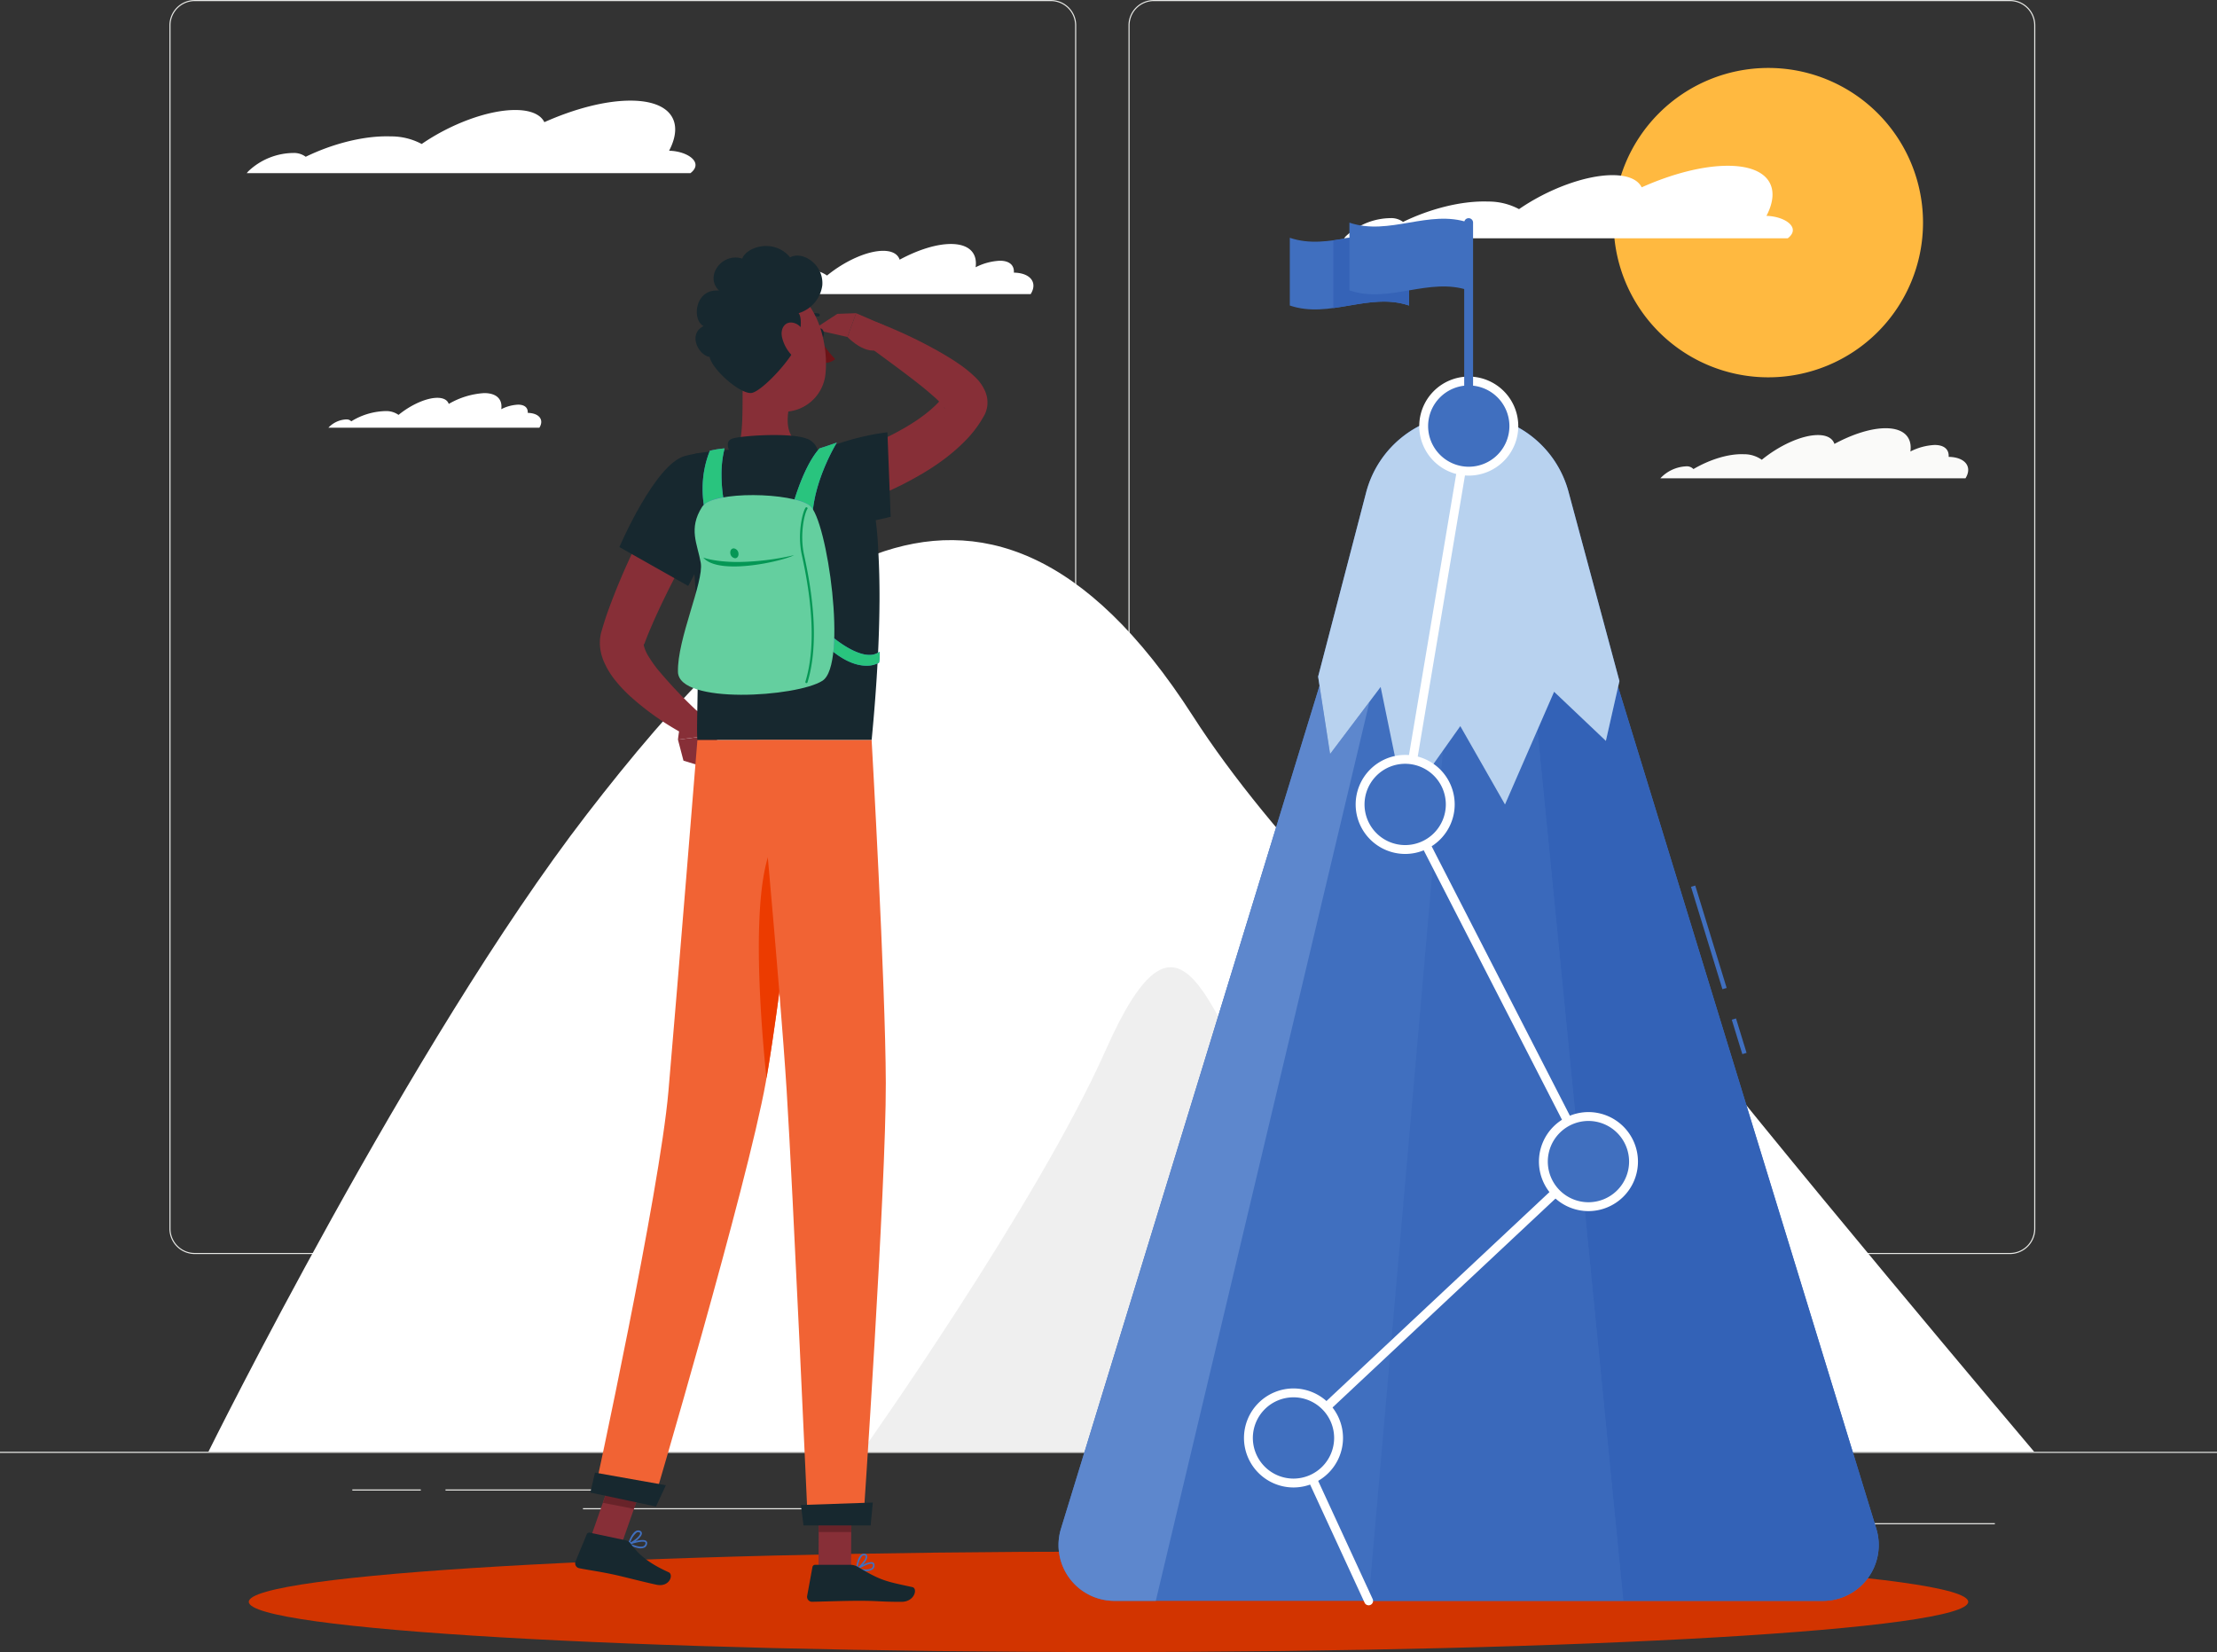 <svg xmlns="http://www.w3.org/2000/svg" width="517.268" height="385.478" viewBox="0 0 517.268 385.478"><rect x="0" y="0" width="517.268" height="385.478" fill="#333333" stroke="none"/><g id="img-mission-01" transform="translate(0 496.811)"><g id="g12" transform="translate(0 -496.811)"><path id="path14" d="M0-59.958H517.268v-.259H0Z" transform="translate(0 398.972)" fill="#e7e8e5"></path><path id="path16" d="M529.109-38.5h54.9v-.259h-54.9Z" transform="translate(-118.571 394.163)" fill="#e7e8e5"></path><path id="path18" d="M363.407-42.676H424.1v-.259h-60.69Z" transform="translate(-81.438 395.099)" fill="#e7e8e5"></path><path id="path20" d="M506.925-44.6h19.856v-.259H506.925Z" transform="translate(-113.6 395.531)" fill="#e7e8e5"></path><path id="path22" d="M133.965-48.639H178.65V-48.9H133.965Z" transform="translate(-30.021 396.435)" fill="#e7e8e5"></path><path id="path24" d="M121.923-48.639H105.945V-48.9h15.977v.259" transform="translate(-23.742 396.435)" fill="#e7e8e5"></path><path id="path26" d="M175.3-43.01h56.067v-.259H175.3Z" transform="translate(-39.283 395.174)" fill="#e7e8e5"></path><path id="path28" d="M56.847-496.552a5.652,5.652,0,0,0-5.646,5.645V-210.1a5.653,5.653,0,0,0,5.646,5.646H256.616a5.653,5.653,0,0,0,5.645-5.646V-490.907a5.653,5.653,0,0,0-5.645-5.645ZM256.616-204.2H56.847a5.911,5.911,0,0,1-5.9-5.9V-490.907a5.912,5.912,0,0,1,5.9-5.9H256.616a5.912,5.912,0,0,1,5.9,5.9V-210.1a5.911,5.911,0,0,1-5.9,5.9" transform="translate(-11.416 496.811)" fill="#e7e8e5"></path><path id="path30" d="M345.243-496.552a5.652,5.652,0,0,0-5.646,5.645V-210.1a5.652,5.652,0,0,0,5.646,5.646H545.011a5.653,5.653,0,0,0,5.647-5.646V-490.907a5.653,5.653,0,0,0-5.647-5.645H345.243M545.011-204.2H345.243a5.911,5.911,0,0,1-5.9-5.9V-490.907a5.911,5.911,0,0,1,5.9-5.9H545.011a5.912,5.912,0,0,1,5.905,5.9V-210.1a5.911,5.911,0,0,1-5.905,5.9" transform="translate(-76.044 496.811)" fill="#e7e8e5"></path><path id="path32" d="M399.693-229.892c-26.462-34.306-38.711-67.934-70.882-18.447-14.477-15.295-27.2-30.6-36.464-45.026-50.122-78.079-100.518-30.03-141.44,23.024S62.665-121.662,62.665-121.662h425.99s-62.338-73.715-88.962-108.23" transform="translate(-14.043 460.411)" fill="#fff"></path><path id="path34" d="M352.886-173.546c-13.713-25.726-20.011-50.965-36.806-13.105-15.974,36.008-56.942,93.775-56.942,93.775H398.707S366.6-147.82,352.886-173.546" transform="translate(-58.072 431.627)" fill="#efefef"></path><path id="path36" d="M85.083-454.336a4.564,4.564,0,0,1,2.871.885c6.324-3.073,13.661-4.962,19.789-4.753a15.131,15.131,0,0,1,7.274,1.77c6.732-4.64,15.418-7.929,21.812-7.929,3.633,0,5.934,1.065,6.806,2.84,6.975-3.114,14.189-5.028,20.067-5.028,9.374,0,12.608,4.861,9.042,11.688,4.423.122,8.143,2.817,4.968,5.238H74.187c.125-.149.251-.3.392-.454a15.448,15.448,0,0,1,10.5-4.257" transform="translate(-16.625 490.03)" fill="#fff"></path><path id="path38" d="M224.266-414.551a2.167,2.167,0,0,1,1.643.643c3.834-2.239,8.2-3.613,11.77-3.461a7.124,7.124,0,0,1,4.174,1.292h0c4.131-3.374,9.352-5.766,13.093-5.766,2.128,0,3.426.774,3.854,2.065,4.213-2.269,8.512-3.66,11.952-3.66,4.264,0,6.232,2.139,5.773,5.43a13.9,13.9,0,0,1,5.655-1.522c2.277,0,3.386,1.082,3.268,2.779.2,0,.4.008.595.026,3.486.282,4.9,2.474,3.331,4.977H218.185a8.781,8.781,0,0,1,6.081-2.8" transform="translate(-48.894 480.368)" fill="#fff"></path><path id="path40" d="M102.952-372.455a1.493,1.493,0,0,1,1.136.445,15.867,15.867,0,0,1,8.139-2.393,4.919,4.919,0,0,1,2.886.893h0c2.855-2.333,6.465-3.986,9.052-3.986,1.472,0,2.369.535,2.665,1.428a18.638,18.638,0,0,1,8.263-2.53c2.949,0,4.309,1.478,3.992,3.754A9.6,9.6,0,0,1,143-375.9c1.575,0,2.342.748,2.26,1.92.139,0,.275.006.411.019,2.41.2,3.39,1.71,2.3,3.442H98.748a6.073,6.073,0,0,1,4.2-1.939" transform="translate(-22.129 470.32)" fill="#fff"></path><path id="path42" d="M557.414-440.284a36.094,36.094,0,0,1-36.093,36.094,36.094,36.094,0,0,1-36.094-36.094,36.094,36.094,0,0,1,36.094-36.094,36.093,36.093,0,0,1,36.093,36.094" transform="translate(-108.737 492.232)" fill="#ffb940"></path><path id="path44" d="M415.055-434.744a4.568,4.568,0,0,1,2.872.886c6.322-3.074,13.66-4.963,19.788-4.754a15.139,15.139,0,0,1,7.275,1.77c6.733-4.64,15.417-7.929,21.811-7.929,3.633,0,5.933,1.065,6.805,2.841,6.975-3.115,14.19-5.029,20.067-5.029,9.374,0,12.609,4.861,9.043,11.689,4.422.121,8.144,2.817,4.967,5.237H404.159c.125-.149.25-.3.392-.454a15.442,15.442,0,0,1,10.5-4.257" transform="translate(-90.57 485.639)" fill="#fff"></path><path id="path46" d="M505.354-359.149a2.171,2.171,0,0,1,1.644.644c3.833-2.239,8.2-3.613,11.77-3.461a7.119,7.119,0,0,1,4.173,1.291h.005c4.13-3.374,9.351-5.765,13.092-5.765,2.129,0,3.427.775,3.855,2.066,4.212-2.27,8.512-3.66,11.951-3.66,4.265,0,6.232,2.138,5.774,5.43a13.9,13.9,0,0,1,5.654-1.523c2.278,0,3.387,1.083,3.27,2.779.2,0,.4.008.594.026,3.486.282,4.9,2.474,3.33,4.978H499.273a8.782,8.782,0,0,1,6.081-2.8" transform="translate(-111.885 467.953)" fill="#fafaf9"></path><path id="path48" d="M475.986-18.482c0,6.47-89.806,11.715-200.586,11.715S74.815-12.012,74.815-18.482,164.62-30.2,275.4-30.2s200.586,5.245,200.586,11.714" transform="translate(-16.766 392.244)" fill="#d23400"></path><path id="path50" d="M523.215-182.212l-2.463-8.03.989-.3,2.463,8.03-.989.3" transform="translate(-116.698 428.178)" fill="#406fbf"></path><path id="path52" d="M515.822-206.317l-7.329-23.892.99-.3,7.328,23.892-.989.3" transform="translate(-113.951 437.134)" fill="#406fbf"></path><path id="path54" d="M432.4-359.42H395.581l-76.7,250.081a13.029,13.029,0,0,0,12.457,16.851H496.641A13.029,13.029,0,0,0,509.1-109.339L432.4-359.42" transform="translate(-71.329 466.022)" fill="#406fbf"></path><path id="path56" d="M470.983-74.344H411.555l17.341-198.4,4.048-5.712,10.425,18.277,7.571-17.384L470.983-74.344" transform="translate(-92.228 447.878)" fill="#3a69bb"></path><path id="path58" d="M528.915-76.987H482.358L462.315-280.2l3.881-8.909,12.084,11.466,2.85-12.6L541.372-93.838a13.084,13.084,0,0,1,.581,3.853,13.04,13.04,0,0,1-13.038,13" transform="translate(-103.603 450.521)" fill="#3362b7"></path><path id="path60" d="M341-77.065h-9.664a13.04,13.04,0,0,1-13.038-13,13.087,13.087,0,0,1,.581-3.853L379.2-290.6l2.462,15.917,9.209-12.207L341-77.065" transform="translate(-71.329 450.599)" fill="#5d87cd"></path><path id="path62" d="M431.2-372.23a24.423,24.423,0,0,1,23.584,18.078l11.882,44.166L463.5-296.019l-12.084-11.466-11.451,26.294-10.425-18.277-12.953,18.277-5.633-27.415-11.794,15.633-2.792-18.047,11.195-42.948A24.422,24.422,0,0,1,431.2-372.23" transform="translate(-88.824 468.893)" fill="#406fbf"></path><path id="path64" d="M439.966-281.191l-10.425-18.277-4.048,5.712-8.905,12.566-5.633-27.415-11.794,15.633-2.792-18.047,11.195-42.948A24.422,24.422,0,0,1,431.2-372.23a24.423,24.423,0,0,1,23.584,18.078l11.882,44.166-.309,1.364-2.85,12.6-12.084-11.466-3.881,8.909-7.571,17.384" transform="translate(-88.824 468.893)" fill="#b8d2ef"></path><path id="path66" d="M406.193-93.826a1.034,1.034,0,0,1-.939-.6l-17.531-38.007a1.035,1.035,0,0,1,.232-1.188l68.25-63.954L413.8-280.22a1.028,1.028,0,0,1-.1-.643l14.836-88.28a1.032,1.032,0,0,1,1.192-.849,1.035,1.035,0,0,1,.848,1.192L415.8-280.859l42.6,83.032a1.033,1.033,0,0,1-.213,1.227l-68.273,63.977,17.217,37.33a1.034,1.034,0,0,1-.5,1.373,1.039,1.039,0,0,1-.433.094" transform="translate(-86.866 468.395)" fill="#fff"></path><path id="path68" d="M485.135-150.527a10.518,10.518,0,0,1-10.518,10.518A10.518,10.518,0,0,1,464.1-150.527a10.518,10.518,0,0,1,10.517-10.518,10.518,10.518,0,0,1,10.518,10.518" transform="translate(-104.003 421.567)" fill="#406fbf"></path><path id="path70" d="M474.319-160.309a9.494,9.494,0,0,0-9.483,9.484,9.494,9.494,0,0,0,9.483,9.484,9.495,9.495,0,0,0,9.484-9.484A9.495,9.495,0,0,0,474.319-160.309Zm0,21.036a11.566,11.566,0,0,1-11.552-11.553,11.566,11.566,0,0,1,11.552-11.553,11.566,11.566,0,0,1,11.553,11.553,11.566,11.566,0,0,1-11.553,11.553" transform="translate(-103.704 421.866)" fill="#fff"></path><path id="path72" d="M396.441-67.416A10.518,10.518,0,0,1,385.924-56.9a10.518,10.518,0,0,1-10.518-10.518,10.517,10.517,0,0,1,10.518-10.517,10.517,10.517,0,0,1,10.517,10.517" transform="translate(-84.127 402.942)" fill="#406fbf"></path><path id="path74" d="M385.624-77.2a9.494,9.494,0,0,0-9.483,9.483,9.494,9.494,0,0,0,9.483,9.483,9.5,9.5,0,0,0,9.484-9.483A9.494,9.494,0,0,0,385.624-77.2Zm0,21.035a11.565,11.565,0,0,1-11.552-11.552,11.564,11.564,0,0,1,11.552-11.552,11.565,11.565,0,0,1,11.553,11.552,11.566,11.566,0,0,1-11.553,11.552" transform="translate(-83.828 403.241)" fill="#fff"></path><path id="path76" d="M430.025-257.934a10.518,10.518,0,0,1-10.518,10.518,10.518,10.518,0,0,1-10.518-10.518,10.517,10.517,0,0,1,10.518-10.517,10.517,10.517,0,0,1,10.518,10.517" transform="translate(-91.652 445.636)" fill="#406fbf"></path><path id="path78" d="M419.208-267.716a9.494,9.494,0,0,0-9.484,9.483,9.494,9.494,0,0,0,9.484,9.484,9.494,9.494,0,0,0,9.484-9.484A9.494,9.494,0,0,0,419.208-267.716Zm0,21.035a11.566,11.566,0,0,1-11.553-11.553,11.566,11.566,0,0,1,11.553-11.552,11.566,11.566,0,0,1,11.553,11.552,11.566,11.566,0,0,1-11.553,11.553" transform="translate(-91.354 445.935)" fill="#fff"></path><path id="path80" d="M449.146-371.712a10.518,10.518,0,0,1-10.518,10.518,10.518,10.518,0,0,1-10.518-10.518,10.518,10.518,0,0,1,10.518-10.518,10.518,10.518,0,0,1,10.518,10.518" transform="translate(-95.938 471.134)" fill="#406fbf"></path><path id="path82" d="M438.329-381.494a9.494,9.494,0,0,0-9.484,9.484,9.495,9.495,0,0,0,9.484,9.484,9.495,9.495,0,0,0,9.484-9.484A9.494,9.494,0,0,0,438.329-381.494Zm0,21.036a11.566,11.566,0,0,1-11.553-11.553,11.566,11.566,0,0,1,11.553-11.553,11.566,11.566,0,0,1,11.553,11.553,11.566,11.566,0,0,1-11.553,11.553" transform="translate(-95.639 471.432)" fill="#fff"></path><path id="path84" d="M441.328-382.626a1.034,1.034,0,0,1-1.035-1.035v-46.5a1.034,1.034,0,0,1,1.035-1.035,1.036,1.036,0,0,1,1.035,1.035v46.5a1.036,1.036,0,0,1-1.035,1.035" transform="translate(-98.668 482.106)" fill="#406fbf"></path><path id="path86" d="M387.854-409.761c4.635,1.58,9.271.789,13.906,0s9.273-1.581,13.908,0v-15.806c-4.636-1.581-9.272-.79-13.907,0s-9.272,1.581-13.907,0v15.806" transform="translate(-86.916 481.05)" fill="#406fbf"></path><path id="path88" d="M418.605-409.46a18,18,0,0,0-5.891-.915q-.548,0-1.1.024.552-.023,1.1-.024a17.982,17.982,0,0,1,5.878.912v-15.683h0v15.685m-17.66-15.215v0c1-.134,2-.3,3-.467h.019c-1.007.171-2.013.335-3.02.47" transform="translate(-89.85 480.751)" fill="#c3c5c2"></path><path id="path90" d="M419.472-425.444h0v-.123a17.981,17.981,0,0,0-5.878-.913,48.2,48.2,0,0,0-8.029.911q-.365.064-.729.124h-.019a53.169,53.169,0,0,1,8.772-1.037,18,18,0,0,1,5.887.914v.123" transform="translate(-90.717 481.05)" fill="#bfc0be"></path><path id="path92" d="M400.946-409.179v-15.794c1.007-.134,2.013-.3,3.02-.47q.365-.061.729-.124a48.209,48.209,0,0,1,8.029-.911,17.982,17.982,0,0,1,5.878.912v15.806a17.983,17.983,0,0,0-5.878-.912q-.552,0-1.1.024c-3.558.154-7.116,1-10.673,1.47" transform="translate(-89.85 481.05)" fill="#3563b7"></path><path id="path94" d="M405.778-414.317c9.272,3.161,18.543-3.161,27.816,0v-15.806c-9.273-3.162-18.543,3.162-27.816,0v15.806" transform="translate(-90.933 482.071)" fill="#406fbf"></path><path id="path96" d="M209.885-282.732l3.218,5.176-9.237,1.179a43.824,43.824,0,0,1,.88-5.063,2.364,2.364,0,0,1,2.8-1.8l2.334.508" transform="translate(-45.686 448.963)" fill="#872f37"></path><path id="path98" d="M212.342-267.611l-7.19-2.206-1.286-4.9L213.1-275.9l-.761,8.289" transform="translate(-45.686 447.305)" fill="#872f37"></path><path id="path100" d="M246.354-366.8c1.1-.341,2.423-.8,3.647-1.22q1.867-.649,3.712-1.372c2.45-.974,4.887-1.97,7.223-3.1,4.668-2.2,9.17-4.814,12.412-7.918a15.954,15.954,0,0,0,2.076-2.36l.209-.3c.051-.016.269-.529-.149.44a3.986,3.986,0,0,0-.214,1.724,2.366,2.366,0,0,0,.05.308l.049.218.065.2.044.121c.139.307.18.289.154.231a3.3,3.3,0,0,0-.245-.382,18.248,18.248,0,0,0-2.317-2.378c-.937-.826-1.935-1.681-2.973-2.506-4.167-3.305-8.693-6.561-13.117-9.819l2.691-5.032a108.084,108.084,0,0,1,15.525,7.389c1.259.748,2.531,1.512,3.788,2.4a28.187,28.187,0,0,1,3.9,3.195,9.906,9.906,0,0,1,2.235,3.292l.137.366.13.451c.04.158.077.3.11.473s.057.377.078.567a6.35,6.35,0,0,1-.332,2.752,6.863,6.863,0,0,1-.661,1.348l-.346.587a26.3,26.3,0,0,1-3.132,4.154c-4.572,4.889-9.808,8.062-15.087,10.8-2.661,1.335-5.343,2.548-8.084,3.6q-2.048.8-4.128,1.517c-1.41.492-2.738.9-4.307,1.342L246.354-366.8" transform="translate(-55.207 475.103)" fill="#872f37"></path><path id="path102" d="M250.186-402.469l-5.511,3.6,7.884,1.8,2.023-5.56-4.4.158" transform="translate(-54.831 475.705)" fill="#872f37"></path><path id="path104" d="M263.613-399.7l-6.753-2.924-2.023,5.56s5.367,5.628,8.776,1.87V-399.7" transform="translate(-57.108 475.705)" fill="#872f37"></path><path id="path106" d="M206.707-346.156c-2.546,4.607-5.119,9.375-7.574,14.089s-4.861,9.484-6.869,14.224c-.521,1.186-.982,2.359-1.423,3.53l-.15.386,0-.111-.038-.085a.993.993,0,0,0,.024.535,8.754,8.754,0,0,0,1.1,2.457,29.049,29.049,0,0,0,1.994,2.86,107.321,107.321,0,0,0,10.771,11.186l-3.186,4.734a63.716,63.716,0,0,1-14.191-9.8,32.278,32.278,0,0,1-3.192-3.442,18.866,18.866,0,0,1-2.786-4.7,11.288,11.288,0,0,1-.783-3.453,9.682,9.682,0,0,1,.1-2.117,9.293,9.293,0,0,1,.24-1.1l.174-.581c.42-1.412.86-2.809,1.341-4.155a156.054,156.054,0,0,1,6.6-15.527c2.455-5.006,5.013-9.85,7.872-14.7l9.971,5.769" transform="translate(-40.425 464.342)" fill="#872f37"></path><path id="path108" d="M223.293-387.2c-.67,6.989.321,13.757-1.245,19.834,0,0,1.738,5.64,12.069,5.64,11.361,0,5.211-5.639,5.211-5.639-6.257-1.48-6.274-6.081-5.361-10.4L223.293-387.2" transform="translate(-49.76 472.248)" fill="#872f37"></path><path id="path110" d="M219.92-360.675c-.883-1.787-1.859-3.829-.028-4.469,2.012-.7,13.152-1.423,17.054-.1A4.116,4.116,0,0,1,239.9-360.3l-19.976-.373" transform="translate(-49.044 467.493)" fill="#17282f"></path><path id="path112" d="M189.6-32.744c1.321.57,2.392.746,2.916.468a.8.8,0,0,0,.409-.642.24.24,0,0,0-.073-.253C192.438-33.51,190.8-33.134,189.6-32.744Zm1.448.9a9.785,9.785,0,0,1-2.063-.745l-.112-.186.128-.176c.335-.122,3.3-1.173,4.1-.52a.626.626,0,0,1,.213.614,1.183,1.183,0,0,1-.615.932,2.521,2.521,0,0,1-1.651.081" transform="translate(-42.326 393.027)" fill="#406fbf"></path><path id="path114" d="M191.373-36.168a.7.7,0,0,0-.478.074,4.739,4.739,0,0,0-1.5,2.34c.971-.456,2.293-1.581,2.3-2.137,0-.05,0-.17-.24-.253Zm-2.339,2.943-.1-.054-.05-.195c.029-.1.722-2.4,1.831-2.97a1.075,1.075,0,0,1,.871-.073.643.643,0,0,1,.506.634c-.022.942-2.026,2.375-2.964,2.653l-.1,0" transform="translate(-42.328 393.674)" fill="#406fbf"></path><path id="path116" d="M258.117-25.518c1.409.283,2.494.232,2.948-.15a.8.8,0,0,0,.268-.713c-.01-.153-.072-.2-.125-.231C260.732-26.857,259.206-26.146,258.117-25.518Zm1.6.575a9.784,9.784,0,0,1-2.174-.3L257.4-25.4l.09-.2c.3-.189,2.982-1.835,3.9-1.363a.625.625,0,0,1,.336.557,1.182,1.182,0,0,1-.406,1.039,2.517,2.517,0,0,1-1.6.423" transform="translate(-57.682 391.539)" fill="#406fbf"></path><path id="path118" d="M259.268-29.164a.7.7,0,0,0-.451.173,4.72,4.72,0,0,0-.981,2.6c.855-.649,1.912-2.024,1.808-2.57-.009-.051-.032-.168-.288-.2ZM257.592-25.8l-.107-.032-.089-.18c.008-.1.206-2.5,1.171-3.285a1.075,1.075,0,0,1,.838-.254.645.645,0,0,1,.626.517c.176.925-1.487,2.745-2.345,3.211l-.094.024" transform="translate(-57.681 392.101)" fill="#406fbf"></path><path id="path120" d="M246.129-30.183h7.6l.079-17.6h-7.6l-.078,17.6" transform="translate(-55.156 396.186)" fill="#872f37"></path><path id="path122" d="M177.509-39.092l7.257,1.408,6.04-17.258-7.257-1.408-6.04,17.258" transform="translate(-39.779 398.106)" fill="#872f37"></path><path id="path124" d="M184.728-34.122,176.376-35.9a.633.633,0,0,0-.722.376l-2.619,6.35a1.166,1.166,0,0,0,.858,1.564c2.925.57,4.371.7,8.043,1.481,2.26.481,6.874,1.709,9.995,2.373,3.051.65,4.065-2.359,2.837-2.913-5.509-2.483-7.365-4.683-8.912-6.736a1.916,1.916,0,0,0-1.127-.718" transform="translate(-38.758 393.526)" fill="#17282f"></path><path id="path126" d="M252.873-26.233h-8.3a.633.633,0,0,0-.628.519l-1.24,6.754a1.155,1.155,0,0,0,1.146,1.352c2.992-.05,7.311-.226,11.075-.226,4.4,0,4.615.24,9.774.24,3.121,0,3.864-3.155,2.548-3.44-6-1.3-7.262-1.44-12.522-4.608a3.634,3.634,0,0,0-1.854-.592" transform="translate(-54.385 391.356)" fill="#17282f"></path><path id="path128" d="M201.514-359.863c-6.99,1.908-15.262,21.251-15.262,21.251l16.058,9.07s3.755-6.847,7.457-15.33c3.878-8.889,3.412-18.176-8.254-14.992" transform="translate(-41.738 466.265)" fill="#17282f"></path><path id="path130" d="M251.057-326.044c-.056,8.483-.569,19.035-1.833,32.133H208.566c-.491-5.9,1.938-33.464-3.845-61.313a4.684,4.684,0,0,1,3.888-5.613c2.46-.36,5.547-.73,8.574-.877a150.309,150.309,0,0,1,17.278,0,70.663,70.663,0,0,1,7.1,1.047,8.9,8.9,0,0,1,6.891,6.318,78.973,78.973,0,0,1,2.314,16.171c.208,3.486.321,7.5.294,12.135" transform="translate(-45.854 466.593)" fill="#17282f"></path><path id="path132" d="M239.679-346.606c6.334,3.5,20.89-.5,20.89-.5l-.758-19.71a57.639,57.639,0,0,0-15.334,4.144c-9.913,4.035-11.934,12.129-4.8,16.067" transform="translate(-52.759 467.68)" fill="#17282f"></path><path id="path134" d="M248.64-363.711s-2.943,1.035-4.03,1.353c-3.9,4.285-6.328,13.591-6.328,13.591l4.961,6.552c-1.881-9.713,5.4-21.5,5.4-21.5" transform="translate(-53.398 466.984)" fill="#406fbf"></path><path id="path136" d="M243.216-348.122a3.3,3.3,0,0,0-.729-.876,10.114,10.114,0,0,0-3.575-1.448c.894-2.879,2.968-8.756,5.84-11.912,1.086-.319,4.03-1.353,4.03-1.353s-4.681,7.578-5.565,15.589" transform="translate(-53.539 466.984)" fill="#29c47e"></path><path id="path138" d="M261.127-301.967c-3.875,2.988-11.586-3.966-11.586-3.966l.231,3.528c7.069,5.905,11.251,2.974,11.251,2.974a8.933,8.933,0,0,0,.1-2.536" transform="translate(-55.921 454.036)" fill="#406fbf"></path><path id="path140" d="M258.3-298.458c-1.822,0-4.439-.659-7.712-3.228.107-.983.175-2.038.21-3.149,1.72,1.358,5.286,3.86,8.209,3.86a3.746,3.746,0,0,0,2.351-.746c.031.32.043.623.043.9a8.289,8.289,0,0,1-.148,1.635,5.447,5.447,0,0,1-2.954.727" transform="translate(-56.156 453.79)" fill="#29c47e"></path><path id="path142" d="M216.413-361.967a21.076,21.076,0,0,0-3.443.558,24.252,24.252,0,0,0-1.148,13.988l4.462-2s-1.422-6.762.129-12.541" transform="translate(-47.349 466.593)" fill="#406fbf"></path><path id="path144" d="M211.566-348.809a24.047,24.047,0,0,1-.277-3.674,23.431,23.431,0,0,1,1.681-8.927,21.067,21.067,0,0,1,3.443-.558,24.071,24.071,0,0,0-.725,6.139,35.993,35.993,0,0,0,.4,5.3,9.62,9.62,0,0,0-4.526,1.724" transform="translate(-47.349 466.593)" fill="#29c47e"></path><path id="path146" d="M209.508-345.2c2.422-3.8,21.089-3.369,25.124-.259s8.906,37.072,2.938,40.864-33.51,5.6-33.705-2.069,6.074-21.02,5.323-25.432-2.98-7.932.321-13.1" transform="translate(-45.684 463.445)" fill="#64cf9f"></path><path id="path148" d="M218.654-327.224c-3.126,0-5.883-.543-7.185-2.072,0,0,2.638,1.027,8.1,1.027a60.36,60.36,0,0,0,13.1-1.593c-1.789.935-8.481,2.638-14.018,2.638" transform="translate(-47.389 459.398)" fill="#059755"></path><path id="path150" d="M220.722-329.6a1.266,1.266,0,0,1-1.11-1.15c-.089-.634.263-1.149.787-1.149a1.267,1.267,0,0,1,1.109,1.149c.09.635-.263,1.15-.786,1.15" transform="translate(-49.211 459.854)" fill="#059755"></path><path id="path152" d="M242.07-303.23l-.076-.011a.259.259,0,0,1-.172-.323c2.2-7.191,1.922-17.106-.811-29.469-1.132-5.126.16-10.1.843-11.118a.258.258,0,0,1,.215-.115.256.256,0,0,1,.144.043.259.259,0,0,1,.071.358c-.7,1.057-1.816,5.979-.768,10.72,2.752,12.451,3.022,22.455.8,29.732a.258.258,0,0,1-.247.183" transform="translate(-53.909 462.626)" fill="#059755"></path><path id="path154" d="M246.176-38.706h0l.023-5.315h0l-.024,5.315m.025-5.573h0l.014-3.5h.005l-.016,3.5" transform="translate(-55.166 396.184)" fill="#c3c5c2"></path><path id="path156" d="M246.206-43.01h0v-.259h0v.259" transform="translate(-55.173 395.174)" fill="#b1b3b1"></path><path id="path158" d="M253.777-38.706h-7.6l.024-5.315v-.259l.016-3.5h7.6l-.038,9.072" transform="translate(-55.167 396.184)" fill="#682329"></path><path id="path160" d="M181.276-45.416h-.006l.651-1.855h.005l-.65,1.855" transform="translate(-40.622 396.071)" fill="#c3c5c2"></path><path id="path162" d="M188.534-44.007l-7.256-1.408.65-1.855,7.212,1.535-.605,1.728" transform="translate(-40.624 396.071)" fill="#682329"></path><path id="path164" d="M229.007-274.255s-6.383,58.081-10.278,79.84c-4.265,23.828-26.355,98.622-26.355,98.622l-13.615-2.9s15.2-69.972,17.252-93.563c2.222-25.6,6.765-82,6.765-82h26.231" transform="translate(-40.059 446.937)" fill="#f16334"></path><path id="path166" d="M195.144-51.018l-2.317,4.972-15.317-3.262,1.094-4.644,16.541,2.934" transform="translate(-39.779 397.568)" fill="#17282f"></path><path id="path168" d="M230.475-178.014a.07.07,0,0,0,0-.014c.874-5.013,1.864-11.737,2.874-19.155-1.01,7.427-2,14.157-2.873,19.17" transform="translate(-51.648 429.666)" fill="#babcba"></path><path id="path170" d="M229.961-189.345c-1.939-19.133-4.427-56.307,5.47-58.262a3.93,3.93,0,0,1,.761-.078,3.343,3.343,0,0,1,1.493.347c-1.36,11.621-3.135,26.233-4.85,38.838-1.01,7.419-2,14.142-2.874,19.155" transform="translate(-51.135 440.983)" fill="#ec3b00"></path><path id="path172" d="M254.386-274.255s3.24,56.824,3.308,80c.071,24.107-5.3,103.041-5.3,103.041H239.519s-3.467-77.525-4.953-101.2c-1.62-25.81-6.9-81.84-6.9-81.84h26.721" transform="translate(-51.019 446.937)" fill="#f16334"></path><path id="path174" d="M257.622-44.959l-.518,5.346H241.442l-.608-4.77,16.788-.575" transform="translate(-53.97 395.553)" fill="#17282f"></path><path id="path176" d="M245.889-396.872c.086.607.479,1.068.877,1.026s.652-.566.566-1.174-.478-1.066-.877-1.025-.652.566-.566,1.173" transform="translate(-55.099 474.678)" fill="#17282f"></path><path id="path178" d="M246.438-395.15a23.045,23.045,0,0,0,3.649,4.9,3.48,3.48,0,0,1-2.836.843l-.813-5.74" transform="translate(-55.226 474.029)" fill="#6b1317"></path><path id="path180" d="M245.259-401.865a.358.358,0,0,0,.226-.245.362.362,0,0,0-.254-.442,3.542,3.542,0,0,0-3.147.887.359.359,0,0,0-.024.508.359.359,0,0,0,.509.024,2.826,2.826,0,0,1,2.475-.722l.216-.009" transform="translate(-54.223 475.705)" fill="#17282f"></path><path id="path182" d="M219.381-398.986c1.516,7.412,2.026,11.812,6.351,15.254a9.811,9.811,0,0,0,16-6.816c.659-6.867-1.931-17.836-9.682-20.053a9.911,9.911,0,0,0-12.668,11.615" transform="translate(-49.113 477.589)" fill="#872f37"></path><path id="path184" d="M233.125-400.526c-1.258,3.911-8.289,11.382-10.773,11.957s-9.3-5.317-9.917-8.394c-2.483-.285-5.211-5.242-1.411-7.184-2.788-1.419-2.049-8.809,3.617-8.277-3.463-3.33.693-8.962,5.4-7.468,1.129-2.874,7.507-4.712,11.175-.288,2.867-1.609,7.883,1.638,7.515,6.5a7.874,7.874,0,0,1-5.53,6.524c1.195,1.47-.081,6.628-.081,6.628" transform="translate(-46.868 480.232)" fill="#17282f"></path><path id="path186" d="M235.131-396.4A8.97,8.97,0,0,0,238-391.622c1.911,1.63,3.448.305,3.4-1.942-.04-2.02-1.083-5.3-3.236-6.078-2.121-.762-3.508,1.015-3.035,3.243" transform="translate(-52.671 475.076)" fill="#872f37"></path></g></g></svg>